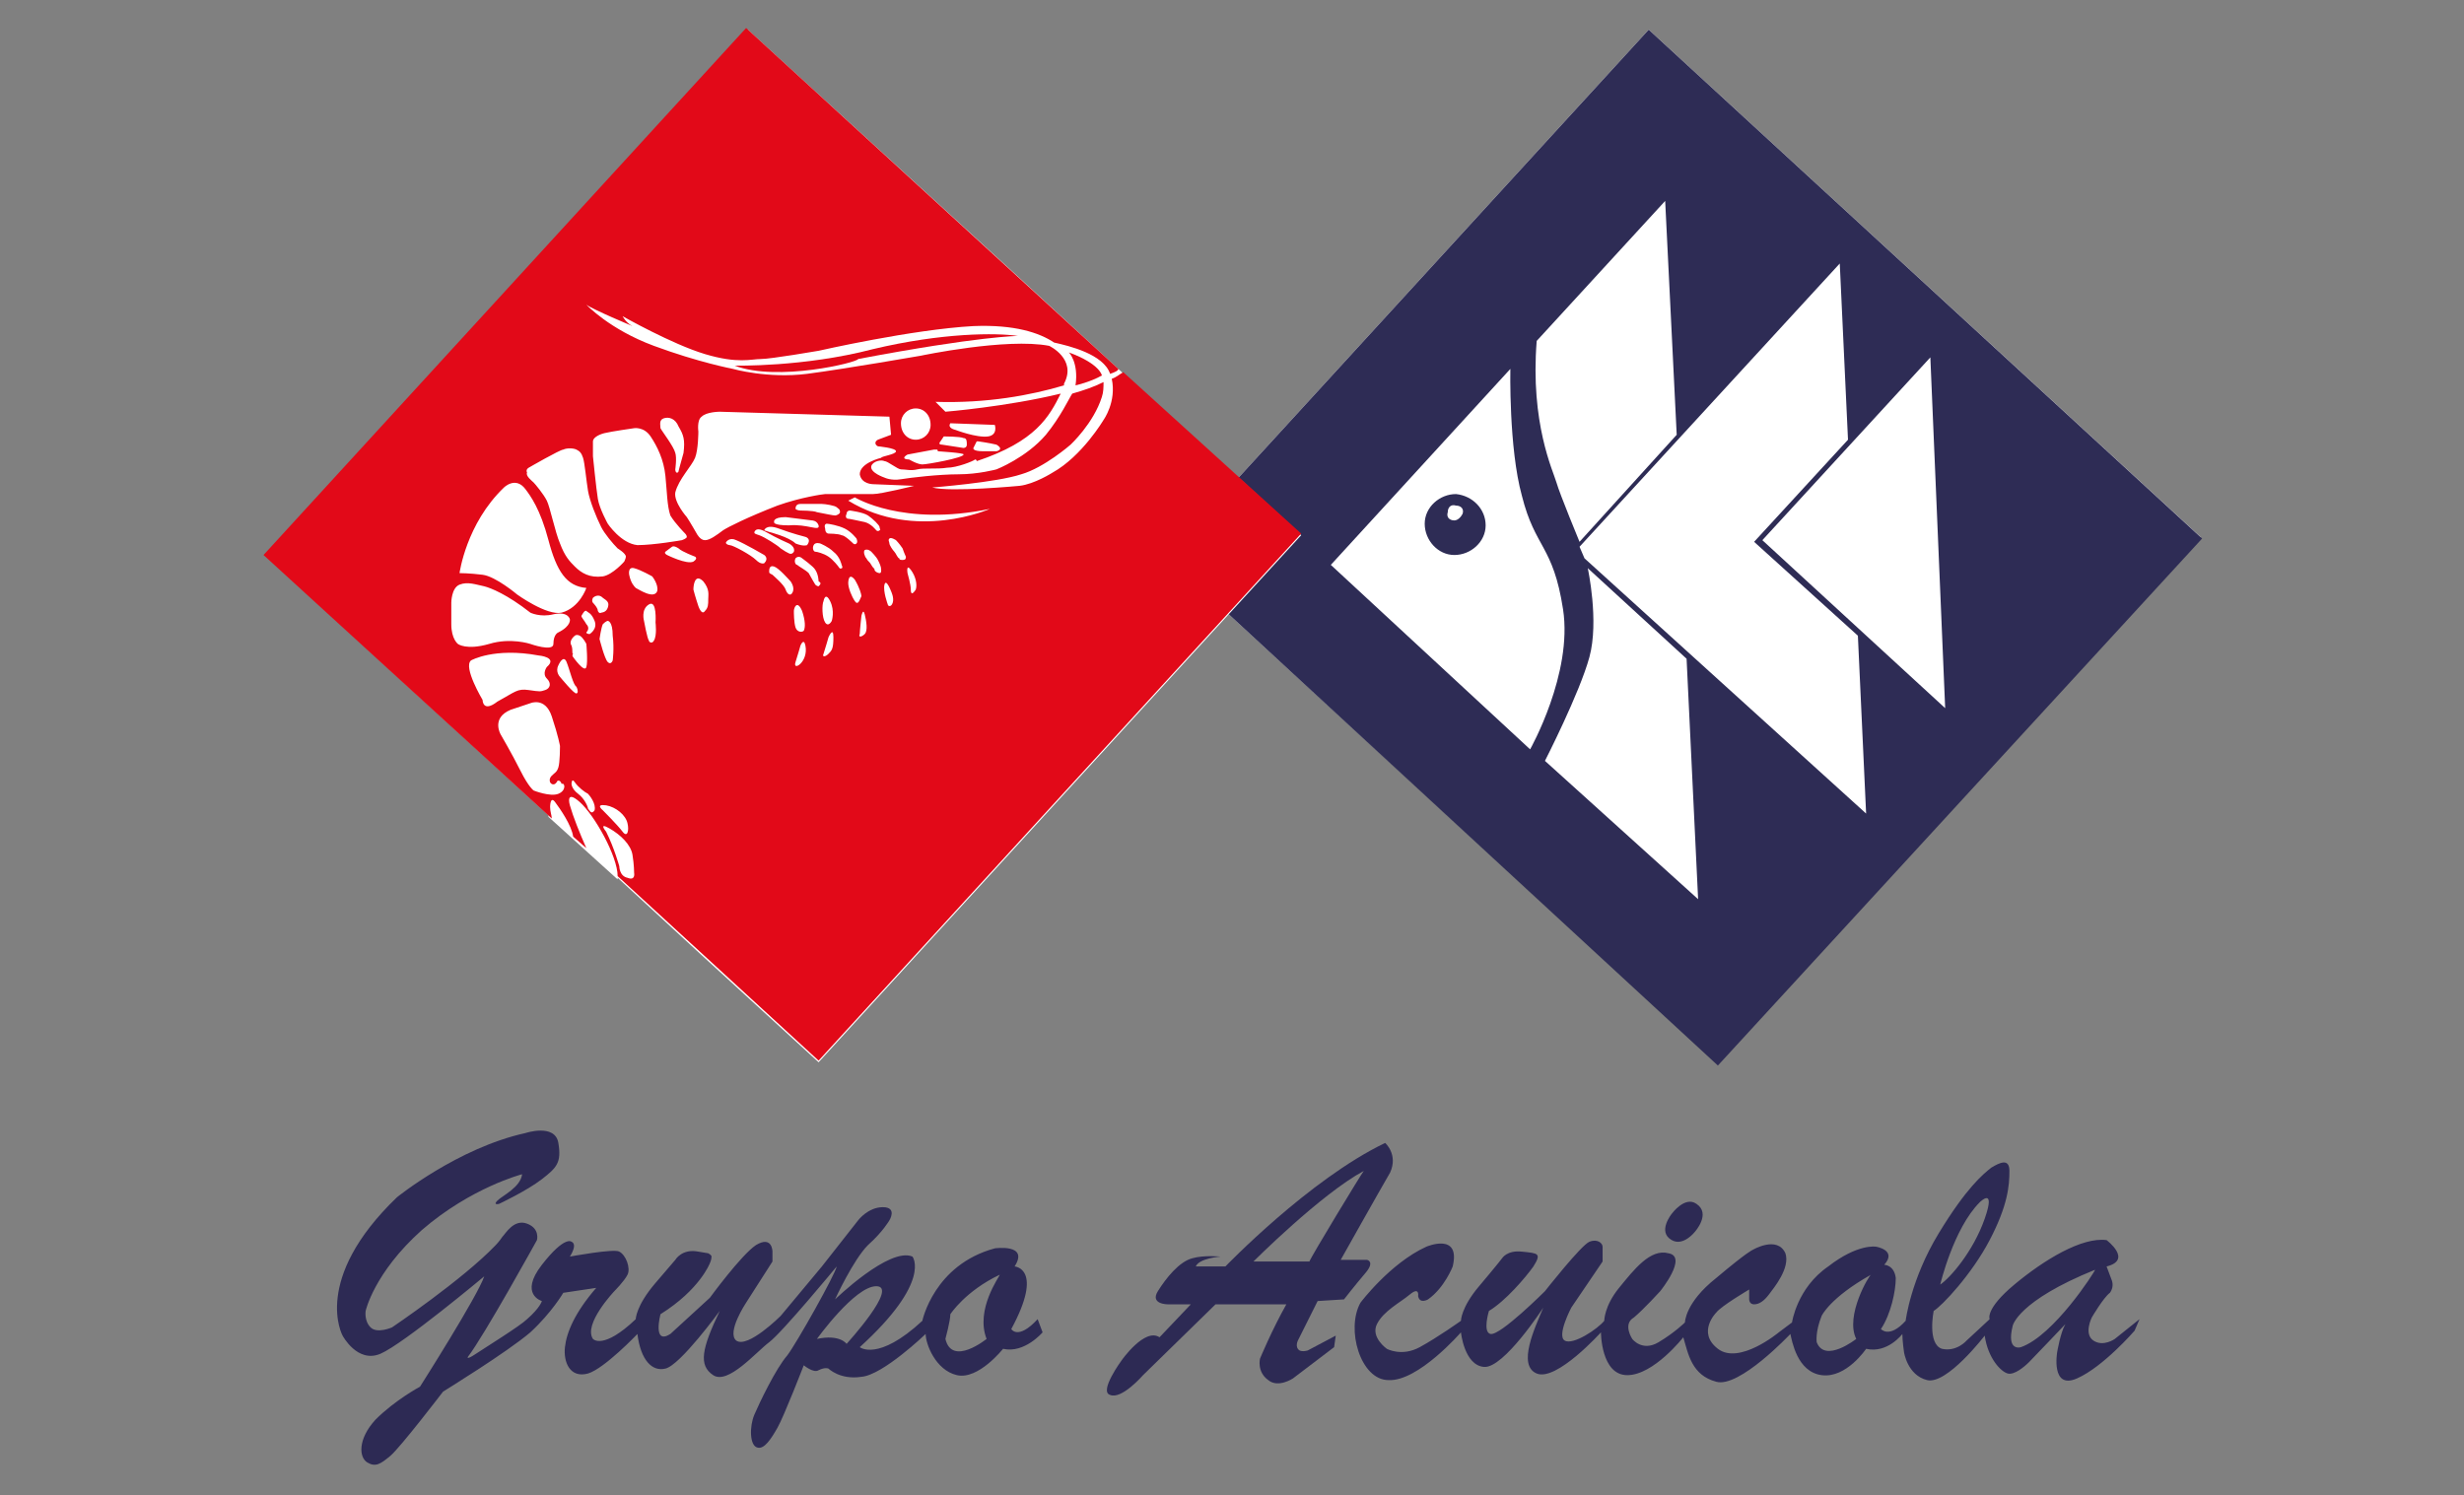 <?xml version="1.0" encoding="utf-8"?>
<!-- Generator: Adobe Illustrator 24.1.0, SVG Export Plug-In . SVG Version: 6.00 Build 0)  -->
<svg version="1.1" id="Capa_1" xmlns="http://www.w3.org/2000/svg" xmlns:xlink="http://www.w3.org/1999/xlink" x="0px" y="0px"
	 viewBox="0 0 149.6 90.8" style="enable-background:new 0 0 149.6 90.8;" xml:space="preserve">
<rect x="0" y="0" width="149.6" height="90.8" fill="#808080" stroke="none"/>
<style type="text/css">
	.st0{fill:#FFFFFF;}
	.st1{fill:#2D2A54;}
	.st2{fill:#2E2C55;}
	.st3{fill:#E20918;}
</style>
<g id="XMLID_2_">
	<polygon id="XMLID_4_" class="st0" points="100.1,1.8 75.2,29 69.2,23.6 69.2,23.6 61.7,16.7 45.4,1.8 16.1,33.7 24.9,41.8 
		24.9,41.8 33.3,49.5 33.3,49.6 37.5,53.4 37.5,53.3 42.6,58 42.6,58 49.7,64.5 74.6,37.3 104.3,64.6 133.6,32.6 	"/>
	<g id="XMLID_8_">
		<path id="XMLID_11_" class="st1" d="M84.1,69.4c-4.6,2.2-9.7,7.5-9.7,7.5l-1.8,0c0.2-0.5,1.5-0.6,1.5-0.6s-1-0.1-1.7,0.1
			c-0.8,0.2-1.6,1.2-2.1,2c-0.5,0.8,0.6,0.8,0.6,0.8h1.4l-1.9,2c-0.9-0.6-2.3,1.4-2.3,1.4s-1.4,1.9-0.7,2.1c0.7,0.3,2-1.2,2-1.2
			l4.4-4.3h4.3c-0.9,1.6-1.6,3.3-1.6,3.3s-0.2,0.8,0.5,1.3c0.6,0.5,1.5-0.1,1.5-0.1l2.5-1.9l0.1-0.7l-1.7,0.9c0,0-0.3,0.1-0.5,0
			c-0.3-0.2-0.1-0.6-0.1-0.6l1.2-2.4l1.6-0.1c0,0,0.7-0.9,1.3-1.6c0.6-0.7,0.1-0.8,0.1-0.8h-1.6c0,0,2.3-4.1,3-5.3
			C84.9,70.1,84.1,69.4,84.1,69.4z M79.5,76.6l-3.4,0c0,0,4.1-4.1,6.7-5.5C82.7,71.2,79.6,76.3,79.5,76.6z"/>
		<path id="XMLID_22_" class="st1" d="M103,73.1c-0.7-0.5-1.5,0.6-1.5,0.6s-0.9,1.1,0,1.6c0.7,0.4,1.4-0.5,1.4-0.5
			S103.9,73.7,103,73.1z"/>
		<path id="XMLID_25_" class="st1" d="M32.2,80.9c1.3-1.2,2-2.4,2-2.4l2-0.3c-1.3,1.5-1.8,2.7-1.9,3.6c-0.1,0.9,0.3,1.9,1.4,1.6
			c1-0.3,3-2.4,3-2.4c0.2,1.6,0.9,2.3,1.7,2.1c0.9-0.2,3.3-3.5,3.3-3.5c-1.1,2.3-1.3,3.3-0.4,3.9c0.9,0.6,2.6-1.4,3.4-2
			c0.8-0.6,4.1-4.6,4.1-4.6c-0.1,0.5-2.4,4.6-3,5.4c-0.7,0.8-1.7,2.9-2,3.6s-0.3,1.9,0.2,2c0.4,0.1,0.8-0.5,1.2-1.2
			c0.4-0.7,1.6-3.8,1.6-3.8s0.6,0.5,0.9,0.3c0.4-0.2,0.6-0.1,0.6-0.1s0.7,0.7,2,0.5c1.3-0.1,3.9-2.6,3.9-2.6c0,0.6,0.6,2.2,1.9,2.5
			c1.3,0.3,2.8-1.6,2.8-1.6c1.3,0.3,2.4-1,2.4-1L63,80.1c-1.2,1.3-1.6,0.6-1.6,0.6c2-3.7,0.2-3.8,0.2-3.8c0.9-1.4-1.2-1.1-1.2-1.1
			c-3.7,1-4.4,4.4-4.4,4.4c-2.7,2.5-3.8,1.6-3.8,1.6c4.4-4,3.2-5.5,3.2-5.5c-1.4-0.6-4.7,2.6-4.7,2.6s1.1-2.4,2-3.3
			c0.9-0.8,1.3-1.5,1.3-1.5s0.5-0.8-0.4-0.8c-0.9,0-1.5,0.8-1.5,0.8l-2.2,2.8l-2.5,3c0,0-2,2-2.7,1.5c-0.6-0.5,0.6-2.3,0.6-2.3
			l1.6-2.5l0-0.6c0,0,0-1-1-0.4c-0.9,0.6-2.8,3.2-2.8,3.2L40.7,81c-1.1,0.7-0.6-1.2-0.6-1.2c2.4-1.5,3-3.1,3-3.1s0.1-0.2,0.1-0.4
			c0-0.1-0.2-0.2-0.2-0.2l-0.6-0.1c-1-0.2-1.4,0.5-1.4,0.5s0,0-1.2,1.4c-1.2,1.4-1.2,2.2-1.2,2.2C36.6,82,36,81.3,36,81.3
			c-0.6-0.9,1.3-2.9,1.3-2.9s0.6-0.6,0.8-1c0.2-0.4-0.1-1.2-0.5-1.4c-0.3-0.2-3,0.3-3,0.3c0.5-0.8,0.1-0.9,0.1-0.9s-0.4-0.4-1.8,1.4
			c-1.4,1.8,0,2.2,0,2.2s-0.1,0.4-0.9,1.1c-0.4,0.4-2.5,1.7-3.1,2.1c-0.6,0.4-0.5,0.2-0.5,0.2c1-1.3,4.2-7.1,4.2-7.1s0.2-0.7-0.6-1
			c-0.8-0.3-1.3,0.6-1.5,0.8c-0.2,0.3-0.4,0.5-0.4,0.5c-2,2.1-6.3,5-6.3,5s-0.9,0.4-1.3,0c-0.4-0.4-0.3-1-0.3-1s0.5-2.3,3.4-4.9
			c3-2.6,6.1-3.4,6.1-3.4c-0.1,0.8-1.2,1.3-1.5,1.6c-0.3,0.3,0.1,0.2,0.1,0.2s1.7-0.8,2.6-1.5c0.9-0.7,1.2-1,1-2.2
			c-0.2-1.2-2-0.6-2-0.6c-4.1,0.9-7.8,3.9-7.8,3.9c-5.2,5-3.3,8.4-3.3,8.4s0.9,1.7,2.3,1.1c1.4-0.6,6.3-4.7,6.3-4.7
			c-0.4,1.2-3.9,6.7-3.9,6.7s-1.5,0.8-2.7,2c-1.1,1.2-1,2.3-0.5,2.6c0.5,0.3,0.8,0.1,1.4-0.4c0.6-0.5,3.2-3.9,3.2-3.9
			S30.8,82.1,32.2,80.9z M51.4,81.6c0,0-0.4-0.6-1.8-0.3c0,0,2.3-3.2,3.6-3.2C54.6,78.1,51.4,81.6,51.4,81.6z M59.9,81.3
			c0,0-2.1,1.7-2.5,0c0,0,0.3-1.1,0.3-1.5c0,0,0.9-1.4,3-2.4C60.7,77.5,59.2,79.5,59.9,81.3z"/>
	</g>
	<g id="XMLID_18_">
		<path id="XMLID_33_" class="st2" d="M100.1,1.8L75.2,29l3.8,3.5l-4.4,4.8l29.7,27.4l29.4-32L100.1,1.8z M118.1,43L107,32.8
			l10.2-11.1L118.1,43z M93.3,20.7l7.8-8.5l0.7,14.2l-5.9,6.5c0,0-1.2-2.9-1.4-3.6S92.9,25.7,93.3,20.7z M80.8,34.3l10.9-11.9
			c0,0-0.1,4.8,0.7,7.7c0.8,3.2,1.9,3,2.5,6.9c0.6,3.9-2,8.5-2,8.5L80.8,34.3z M93.8,46.2c0,0,2.1-4.1,2.7-6.3
			c0.6-2.2-0.1-5.4-0.1-5.4l6,5.5l0.7,14.6L93.8,46.2z M96.2,33.9l-0.3-0.7L111.7,16l0.5,10.7l-5.7,6.2l6.3,5.7l0.5,10.8L96.2,33.9z
			"/>
		<path id="XMLID_26_" class="st2" d="M88.4,30c-1,0-1.9,0.8-1.9,1.8c0,1,0.8,1.9,1.8,1.9c1,0,1.9-0.8,1.9-1.8
			C90.2,30.9,89.4,30.1,88.4,30z M88.3,31.6c-0.3,0-0.5-0.2-0.4-0.5c0-0.3,0.2-0.5,0.5-0.4c0.3,0,0.5,0.2,0.4,0.5
			C88.7,31.4,88.5,31.6,88.3,31.6z"/>
	</g>
	<g id="XMLID_5_">
		<path id="XMLID_82_" class="st3" d="M68.2,22.6c-0.2,0.1-0.4,0.3-0.7,0.4c0.3,1.4-0.5,2.5-0.5,2.5s-1.3,2.2-3.1,3.2
			c0,0-1.1,0.7-2,0.8c0,0-4.2,0.4-5.3,0.1c0,0,3.9-0.3,5.4-0.8C63.4,28.4,65,27,65,27s1.4-1.3,1.9-2.9c0.1-0.3,0.1-0.6,0.1-0.9
			c-0.6,0.3-1.2,0.5-1.9,0.7c-0.2,0.3-0.7,1.4-1.6,2.5c-1.2,1.4-3,2.1-3,2.1s-1.1,0.3-2.3,0.3s-2.9,0.2-3.5,0.3s-1-0.1-1-0.1
			s-0.9-0.3-0.8-0.7c0.1-0.3,0.6-0.4,0.8-0.3c0.2,0,0.8,0.5,1,0.5c0.3,0,0.6,0.1,1,0c0.4-0.1,1.2,0,1.8-0.1c0.6,0,1.6-0.4,1.7-0.5
			c0.1,0,0.1,0.1,0.1,0.1c3.6-1.2,4.4-2.7,5.1-4.1c-3.3,0.8-7,1.1-7,1.1l-0.6-0.6c3.1,0.1,5.8-0.4,7.8-1c0,0,0,0,0-0.1
			c0.8-1.5-0.9-2.3-0.9-2.3c-2.6-0.5-7.8,0.6-7.8,0.6s-4.6,0.8-6.9,1.1c-2.4,0.3-4.5-0.3-4.5-0.3S42.4,22,39.7,21
			c-2.7-1-4.1-2.5-4.1-2.5c0.4,0.3,2.8,1.3,2.8,1.3c-0.4-0.2-0.6-0.6-0.6-0.6s3,1.7,5,2.3s2.8,0.3,3.4,0.3c0.6,0,3.5-0.5,3.5-0.5
			s5.7-1.3,9.4-1.5c2.5-0.1,4,0.4,4.9,1c0.9,0.2,3,0.7,3.4,1.9c0.3-0.1,0.5-0.2,0.5-0.3L45.3,1.7L16,33.7l17.5,16
			c0-0.2-0.1-0.4-0.1-0.7c0,0,0-0.7,0.3-0.3c0.3,0.4,1,1.4,1.1,2.1l0.8,0.7c-0.4-0.9-0.8-1.9-1-2.6c0,0-0.3-1,0.6-0.2
			c0.9,0.8,2.3,3.3,2.3,4.5l12.2,11.2l29.3-32L68.2,22.6z M60.5,27.4c0,0-0.1,0-0.8,0s-0.6-0.2-0.6-0.2l0.2-0.4c0,0,0.1,0,0.1,0
			s0.7,0.1,1.1,0.2C61,27.3,60.5,27.4,60.5,27.4z M57.7,25.7l2.7,0.1c0,0,0.2,0.6-0.4,0.7c-0.7,0.1-2-0.4-2-0.4S57.5,26,57.7,25.7z
			 M57.1,26.8l0.2-0.3c0,0,1,0,1.2,0.1c0.2,0,0.2,0.2,0.2,0.4s-0.2,0.2-0.2,0.2L57.2,27C56.9,27,57.1,26.8,57.1,26.8z M56.9,27.3
			c0.1,0.1,0,0.1,0,0.1s1.7,0.1,1.6,0.2c0,0.2-2.2,0.6-2.5,0.6c-0.3,0-0.8-0.3-0.8-0.3s-0.3,0-0.3-0.1c0-0.1,0.2-0.2,0.2-0.2
			l1.6-0.3C56.8,27.3,56.9,27.3,56.9,27.3z M55.6,24.8c0.5,0,0.9,0.4,0.9,1c0,0.5-0.4,0.9-0.9,0.9c-0.5,0-0.9-0.4-0.9-1
			C54.7,25.2,55.1,24.8,55.6,24.8z M40.3,25.4c0.3-0.1,0.7,0,0.9,0.5c0.3,0.5,0.4,0.8,0.3,1.6c-0.2,0.7-0.3,1.1-0.3,1.1
			s0,0.1-0.1,0.1c-0.1,0-0.1-0.2-0.1-0.2s0.1-0.7,0-1c-0.1-0.4-0.8-1.3-0.9-1.5C40.1,25.8,40,25.5,40.3,25.4z M36,26.8
			c0-0.2,0.3-0.4,0.7-0.5c0.4-0.1,1.8-0.3,1.8-0.3s0.6-0.1,1,0.5c0.4,0.6,0.8,1.4,0.9,2.4c0.1,1,0.1,1.8,0.3,2.4
			c0.3,0.5,0.9,1.1,0.9,1.1s0.1,0.1,0.1,0.2c0,0.1-0.3,0.2-0.3,0.2s-1.7,0.3-2.7,0.3c-1-0.1-1.8-1.3-1.8-1.3s-0.5-0.9-0.6-1.5
			c-0.1-0.6-0.3-2.6-0.3-2.6S36,27,36,26.8z M39.9,35.9c-0.2,0.5-1.1-0.1-1.3-0.2c-0.1-0.1-0.3-0.3-0.4-0.8c0,0-0.1-0.5,0.3-0.4
			c0.4,0.1,1.1,0.5,1.1,0.5S40,35.5,39.9,35.9z M32.1,28.4c0,0,1.9-1.1,2.1-1.1c0.2-0.1,0.6-0.1,0.8,0c0.2,0.1,0.3,0.2,0.4,0.5
			c0.1,0.3,0.2,1.4,0.3,2s0.5,1.6,0.8,2.2c0.2,0.4,0.7,1,1,1.3c0,0,0.5,0.3,0.5,0.5c0,0.1-0.1,0.3-0.1,0.3s-0.7,0.8-1.3,0.9
			c-0.8,0.1-1.3-0.2-1.7-0.6c-0.3-0.3-0.6-0.6-0.9-1.4c-0.3-0.7-0.6-2.2-0.8-2.6c-0.2-0.4-0.7-1-0.8-1.1c-0.1-0.1-0.5-0.4-0.4-0.6
			C31.9,28.5,32.1,28.4,32.1,28.4z M35.6,37.9c-0.1-0.2-0.3-0.4-0.3-0.5c0,0,0.2-0.4,0.3-0.3c0.1,0.1,0.3,0.1,0.5,0.6
			c0.2,0.5-0.3,0.8-0.3,0.8s-0.2,0-0.2-0.1C35.7,38.3,35.8,38.1,35.6,37.9z M34.7,39.2c-0.2-0.3,0.2-0.6,0.2-0.6s0.1-0.1,0.3,0
			s0.4,0.5,0.4,0.5s0.1,1.1,0,1.4c-0.1,0.4-0.8-0.6-0.8-0.6s-0.1-0.1,0-0.2C34.7,39.7,34.8,39.5,34.7,39.2z M30.6,29.6
			c0,0,0.7-0.7,1.3,0.1c0.3,0.4,0.9,1.2,1.4,3.1c0.5,1.9,1.1,2.8,2.3,2.9c0,0-0.4,1.2-1.5,1.5c-0.9,0.2-2.7-1.1-2.7-1.1
			s-1.3-1.1-2.1-1.2c-0.8-0.1-1.4-0.1-1.4-0.1S28.3,31.8,30.6,29.6z M27.4,37.9c0-0.9,0-1.3,0-1.3c0,0,0-0.9,0.5-1.1
			c0.5-0.2,1,0,1.5,0.1c0.4,0.1,1.4,0.5,2.8,1.6c0,0,0.6,0.3,1.4,0.1c0.9-0.2,1,0.3,1,0.3s0.1,0.4-0.7,0.8c0,0-0.3,0.1-0.3,0.7
			c0,0.5-1.4,0-1.4,0s-1.2-0.4-2.5,0c-1.4,0.4-1.9,0-1.9,0S27.4,38.8,27.4,37.9z M29.3,42.5c0,0-1.2-2-0.7-2.4c0,0,1.4-0.8,4.1-0.3
			c0,0,1.2,0.1,0.5,0.7c0,0-0.3,0.4,0,0.7c0.3,0.3,0.2,0.6-0.1,0.7c-0.3,0.1-0.3,0.1-1,0c-0.7-0.1-0.8,0.1-1.9,0.7
			C29.3,43.3,29.3,42.5,29.3,42.5z M33.9,48.2c-0.5,0.2-1.5-0.2-1.5-0.2s-0.3-0.2-0.8-1.2c-0.5-1-1.2-2.2-1.2-2.2s-0.6-1,0.6-1.5
			l1.2-0.4c0,0,0.9-0.4,1.3,0.8s0.5,1.8,0.5,1.8s0,1-0.1,1.3c-0.1,0.3-0.2,0.3-0.4,0.5c-0.2,0.2-0.1,0.4-0.1,0.4s0.1,0.2,0.3,0.1
			c0,0,0,0,0.1-0.1c0-0.1,0.2-0.2,0.3,0.1C34.3,47.5,34.4,48,33.9,48.2z M34,41.1c0,0-0.3-0.3-0.1-0.7c0,0,0.3-0.7,0.5-0.2
			c0.2,0.5,0.4,1.4,0.6,1.5c0.1,0.2,0.1,0.4,0,0.4C34.9,42.2,34,41.1,34,41.1z M36.1,49.2c-0.2,0.3-0.3,0-0.4-0.1
			c0-0.1-0.2-0.6-0.6-0.9s-0.4-0.6-0.4-0.6s0-0.4,0.2-0.1c0.2,0.3,0.6,0.6,0.8,0.7C35.8,48.3,36.2,48.8,36.1,49.2z M36.3,37.1
			c0-0.2-0.3-0.5-0.3-0.5s-0.1-0.1,0-0.3c0,0,0.3-0.3,0.6,0c0.3,0.2,0.4,0.3,0.3,0.6c-0.1,0.3-0.4,0.3-0.4,0.3S36.4,37.3,36.3,37.1z
			 M36.6,37.9c0.2-0.2,0.3-0.2,0.3-0.2s0.3,0,0.3,0.9c0.1,0.8,0,1.5,0,1.5s-0.1,0.3-0.3,0.1c-0.2-0.2-0.5-1.4-0.5-1.4
			S36.5,38.1,36.6,37.9z M36.8,48.9c0.6,0.1,1.2,0.6,1.3,1.1c0.1,0.4,0,0.9-0.3,0.5s-1.2-1.3-1.2-1.3S36.1,48.8,36.8,48.9z
			 M38.1,53.3c-0.5-0.1-0.5-0.7-0.5-0.7s-0.3-1.1-0.8-2.1c0,0-0.5-0.6,0.2-0.2s1.3,1,1.4,1.6c0.1,0.6,0.1,1.1,0.1,1.1
			S38.6,53.5,38.1,53.3z M39.7,38.9c-0.1,0.2-0.3,0.1-0.3,0c-0.1-0.1-0.3-1.2-0.3-1.2c0,0-0.2-0.7,0.3-1c0.5-0.3,0.4,1.1,0.4,1.1
			S39.9,38.6,39.7,38.9z M40.5,33.7c0,0-0.2-0.1-0.1-0.2l0.4-0.3c0,0,0.1-0.1,0.4,0.1c0.2,0.2,1,0.5,1,0.5s0.2,0.1-0.1,0.3
			C41.7,34.3,40.5,33.7,40.5,33.7z M43,36.4c0,0.3,0,0.5-0.2,0.7c-0.2,0.3-0.4-0.3-0.4-0.3s-0.2-0.6-0.3-1c0-0.3,0.1-1,0.6-0.5
			C43.1,35.8,43,36.1,43,36.4z M42.8,32.8c-0.3,0-0.5-0.4-0.5-0.4s-0.4-0.7-0.6-1c0,0-0.8-0.9-0.7-1.5c0.2-0.8,1-1.6,1.2-2.1
			c0.2-0.5,0.2-1.6,0.2-1.6s-0.1-0.7,0.2-0.9c0.3-0.3,1.1-0.3,1.1-0.3L54,25.3l0.1,1.1l-0.8,0.3c-0.2,0.1-0.2,0.3,0,0.4
			c0,0,1.1,0.1,1.1,0.3c0,0.2-0.9,0.3-0.9,0.4c0,0-1.3,0.3-1.3,1c0.1,0.6,0.8,0.6,0.8,0.6l2.5,0.1c0,0-2,0.5-2.5,0.5s-2.6,0-2.9,0
			c-0.1,0-1.5,0.2-2.9,0.7c-1.8,0.7-3,1.3-3.3,1.5C43.5,32.5,43.1,32.8,42.8,32.8z M47.7,31.4c0.8,0.1,0.8,0.1,0.8,0.1l0.8,0.1
			c0,0,0.3,0,0.4,0.3c0.1,0.4-0.7-0.1-1.8,0c-1,0-0.9-0.2-0.9-0.2S46.9,31.4,47.7,31.4z M48.6,31c0,0-0.2,0-0.3-0.1
			c0-0.2,0.1-0.3,0.3-0.3c0.1,0,1.1,0,1.3,0s0.8,0.1,0.9,0.2c0.1,0.1,0.2,0.1,0.2,0.3c0,0.1-0.2,0.2-0.3,0.2c-0.1,0-0.6-0.1-1.1-0.2
			C49.4,31,48.6,31,48.6,31z M50.2,31.8c0.1,0,0.7,0.1,1.1,0.3c0.4,0.2,0.7,0.6,0.7,0.6s0.1,0.2,0,0.3c-0.1,0.1-0.2,0-0.2,0
			s-0.5-0.5-0.7-0.5c-0.2-0.1-0.8-0.1-0.8-0.1s-0.2,0-0.2-0.3C50,31.8,50.2,31.8,50.2,31.8z M51.5,31.5c-0.1,0-0.2-0.1-0.1-0.3
			c0-0.2,0.2-0.2,0.2-0.2s0.8,0.1,1.1,0.3c0.3,0.2,0.7,0.6,0.7,0.7s0.1,0.2,0,0.2c-0.1,0.1-0.2,0-0.2,0s-0.3-0.4-0.7-0.5
			C52,31.6,51.6,31.5,51.5,31.5z M46.5,32.3c0.7,0.4,1.4,0.7,1.4,0.7s0.4,0.2,0.3,0.5c0,0-0.1,0.2-0.3,0.1c-0.2-0.1-0.2-0.1-0.5-0.3
			c-0.2-0.2-1-0.7-1.3-0.8c-0.3-0.1-0.3-0.1-0.3-0.2C45.8,32.4,45.8,31.9,46.5,32.3z M46.4,34.2c0,0-0.2,0.1-0.5-0.2
			c-0.3-0.3-1.4-0.9-1.6-0.9c-0.1,0-0.3-0.1-0.2-0.2c0,0,0.2-0.3,0.6-0.1c0.5,0.2,1.7,0.9,1.7,0.9S46.7,33.9,46.4,34.2z M48.1,36
			c-0.1,0.2-0.3,0.1-0.4-0.2c-0.1-0.3-0.7-0.8-0.8-0.9c-0.2-0.1-0.2-0.1-0.2-0.2c0-0.1,0-0.4,0.3-0.3s0.9,0.8,1,0.9
			C48,35.3,48.3,35.7,48.1,36z M46.7,32.3c0,0-0.3-0.1-0.3-0.1c0,0,0.1-0.4,0.9-0.1c0.8,0.3,1.6,0.5,1.6,0.5s0.4,0.1,0.1,0.5
			c0,0-0.2,0.1-0.7-0.1C47.9,32.6,46.7,32.3,46.7,32.3z M48.7,37.1c0.2,0.6,0.2,1,0.1,1.2c-0.1,0.1-0.4,0.1-0.5-0.2
			c-0.1-0.3-0.1-0.9-0.1-1C48.2,36.9,48.4,36.4,48.7,37.1z M48.6,40.3c-0.2,0.2-0.4,0.2-0.3-0.1c0.1-0.3,0.3-1,0.3-1s0.2-0.5,0.3,0
			S48.8,40.1,48.6,40.3z M49.7,35.6c-0.1,0-0.2-0.1-0.2-0.1s-0.3-0.5-0.4-0.7c-0.2-0.2-0.6-0.4-0.7-0.5c-0.1,0-0.2-0.2-0.1-0.4
			c0.2-0.2,0.4,0,0.4,0s0.7,0.5,0.8,0.7c0.2,0.3,0.2,0.7,0.2,0.7C49.9,35.4,49.8,35.5,49.7,35.6z M50.3,39.7c-0.2,0.2-0.4,0.2-0.3,0
			c0.1-0.3,0.3-1,0.3-1s0.3-0.7,0.3,0C50.6,39.4,50.5,39.5,50.3,39.7z M50,36.5c0,0,0.1-0.6,0.4,0c0.3,0.6,0.1,1.2,0.1,1.2
			s-0.2,0.4-0.4,0.1S49.9,36.7,50,36.5z M51.1,34.5c-0.1,0.1-0.2-0.1-0.2-0.1s-0.3-0.4-0.6-0.6c-0.3-0.2-0.7-0.3-0.8-0.3
			c-0.1,0-0.2-0.2-0.1-0.4c0.1-0.2,0.4-0.1,0.4-0.1s0.5,0.2,0.8,0.5c0.4,0.3,0.5,0.8,0.5,0.8S51.2,34.5,51.1,34.5z M51.9,36.5
			c-0.2-0.3-0.4-0.8-0.4-1.1c0,0,0-0.7,0.4-0.2c0.3,0.5,0.4,0.9,0.4,1C52.2,36.4,52.1,36.8,51.9,36.5z M52.5,38.5
			c-0.2,0.2-0.4,0.2-0.3,0c0-0.2,0.1-1.1,0.1-1.1s0.1-0.5,0.2-0.1S52.7,38.3,52.5,38.5z M53.4,34.8c-0.1,0-0.3-0.1-0.3-0.2
			c0-0.1-0.1-0.1-0.2-0.3c-0.1-0.2-0.2-0.2-0.3-0.4c-0.1-0.1-0.2-0.4-0.1-0.5c0.2-0.1,0.4,0.1,0.4,0.1s0.3,0.3,0.4,0.5
			c0.1,0.2,0.2,0.4,0.2,0.6C53.5,34.7,53.5,34.8,53.4,34.8z M54.2,36.6c-0.1,0.3-0.3,0.2-0.3,0.1c0,0-0.3-0.8-0.2-1.2
			c0.1-0.4,0.4,0.4,0.4,0.4S54.3,36.3,54.2,36.6z M54.8,34c-0.1,0-0.2,0-0.2-0.1c-0.1,0-0.2-0.3-0.3-0.4C54.2,33.4,54,33.1,54,33
			c0-0.1-0.1-0.2,0-0.3c0.1-0.1,0.4,0.1,0.4,0.1s0.2,0.2,0.4,0.5c0.1,0.3,0.2,0.5,0.2,0.5C55,33.9,55,34,54.8,34z M55.6,35.8
			c-0.2,0.3-0.3,0.3-0.3,0c0-0.3-0.2-1-0.2-1s-0.1-0.6,0.2-0.2C55.6,35,55.7,35.5,55.6,35.8z M51.5,30.4l0.4-0.2
			c0,0,2.9,1.8,8.2,0.7C60.1,30.9,55.6,32.9,51.5,30.4z"/>
		<path id="XMLID_17_" class="st3" d="M44.6,22.2c0,0,4.2,0.1,8.4-1c4.2-1,7.5-1,8.8-0.8c0,0-2.3,0-9.7,1.4
			C52.1,22,47.2,23.2,44.6,22.2z"/>
		<path id="XMLID_16_" class="st3" d="M64.9,21.4c0,0,0.6,0.6,0.4,2c0,0,0.9-0.2,1.6-0.6C66.9,22.8,66.8,22.1,64.9,21.4z"/>
	</g>
	<path id="XMLID_187_" class="st1" d="M129.9,80.1l-1.5,1.2c0,0-0.7,0.5-1.3,0.1C126.5,81,127,80,127,80s0.7-1.2,1.1-1.5
		c0.3-0.4,0.1-0.8,0.1-0.8l-0.3-0.8c1.6-0.4,0-1.6,0-1.6c-1.5-0.2-3.8,1.2-5.6,2.7c-1.8,1.5-1.5,2.1-1.5,2.1l-1.4,1.3
		c0,0-0.6,0.7-1.5,0.5c-0.9-0.3-0.5-2.3-0.5-2.3c0.5-0.3,2.3-2.2,3.4-4.3c1.1-2.1,1.2-3.3,1.2-4.2c0-0.8-0.6-0.5-1.1-0.2
		c-0.5,0.4-1.5,1.2-3.2,4c-1.7,2.8-2,5.3-2,5.3c-1,1.1-1.5,0.5-1.5,0.5c0.6-0.9,0.9-2.3,0.9-3.1c-0.1-0.8-0.7-0.8-0.7-0.8
		c0.8-0.9-0.5-1.1-0.5-1.1s-1.1-0.2-2.9,1.2c-1.9,1.3-2.2,3.4-2.2,3.4l-0.8,0.6c0,0-2.4,2-3.7,1c-1.3-1-0.1-2.2-0.1-2.2
		c0.3-0.4,2-1.4,2-1.4l0,0.6c0,0,0,0.3,0.3,0.3c0.3,0,0.6-0.2,0.9-0.6c0.3-0.4,1.3-1.6,1-2.5c-0.5-1.1-2-0.2-2-0.2s-0.3,0.1-2.2,1.7
		c-1.9,1.5-1.9,2.7-1.9,2.7s-0.6,0.6-1.6,1.2c-1,0.6-1.6-0.2-1.6-0.2s-0.6-0.9,0.1-1.3c0.6-0.5,1.6-1.6,1.6-1.6s1.7-2.1,0.5-2.3
		c-1.1-0.3-2.1,1-3,2.1c-0.9,1.1-0.9,2-0.9,2c-0.4,0.5-1.9,1.5-2.4,1.2s0.4-2,0.4-2l1.9-2.8c0,0,0-0.7,0-0.9c0-0.2-0.3-0.5-0.8-0.3
		c-0.5,0.2-2.7,3-2.7,3s-2.7,2.7-3.3,2.6c-0.5-0.1-0.1-1.4-0.1-1.4c1-0.6,2.2-2,2.7-2.7c0.5-0.8,0.3-0.8-0.7-0.9
		c-0.9-0.1-1.2,0.4-1.2,0.4s-0.3,0.4-1.4,1.7c-1.1,1.3-1.1,2.1-1.1,2.1s-1.4,1-2.5,1.6c-1.1,0.6-2,0.1-2,0.1s-1-0.7-0.6-1.5
		c0.4-0.8,1.4-1.3,2-1.8c0.6-0.5,0.5,0.1,0.5,0.1c0.1,0.5,0.6,0.2,0.6,0.2c1-0.7,1.5-2,1.5-2c0.5-2.1-1.6-1.2-1.6-1.2
		c-2.2,1-4,3.4-4,3.4c-0.9,1.6,0,4.7,1.7,4.7c1.8,0.1,4.4-2.9,4.4-2.9s0.2,2,1.4,2.1c1.2,0.1,3.6-3.6,3.6-3.6
		c-0.5,1.2-1.6,3.5-0.4,4c1.2,0.5,3.9-2.5,3.9-2.5s0,2.6,1.6,2.6c1.6,0,3.4-2.3,3.4-2.3c0.3,1,0.5,2.3,2,2.7
		c1.4,0.4,4.5-2.9,4.5-2.9c0.1,0.4,0.4,2.3,1.9,2.5c1.5,0.2,2.7-1.6,2.7-1.6c1.3,0.3,2.2-0.9,2.2-0.9c0,0.4,0.1,1.1,0.1,1.1
		s0.2,1.4,1.4,1.7c1.2,0.3,3.5-2.7,3.5-2.7c0.2,1.4,1,2.2,1.4,2.3c0.4,0.1,1-0.4,1.3-0.7c0.3-0.3,2.2-2.3,2.2-2.3
		c-0.3,0.5-0.5,1.7-0.5,1.7s-0.4,2.3,1.2,1.6c1.6-0.7,3.5-2.9,3.5-2.9L129.9,80.1z M120.2,73c0,0,1-1,0.3,1s-2.1,3.6-2.7,4
		C117.8,78,118.6,74.6,120.2,73z M112.7,81.3c0,0-1.9,1.5-2.4,0.2c0,0-0.1-0.6,0.3-1.6c0,0,0.5-1.1,3-2.5
		C113.5,77.4,112,79.9,112.7,81.3z M122.7,81.8c0,0-0.9,0.3-0.5-1.3c0,0,0.3-1.5,5-3.4C127.2,77.2,124.7,81.1,122.7,81.8z"/>
</g>
</svg>
